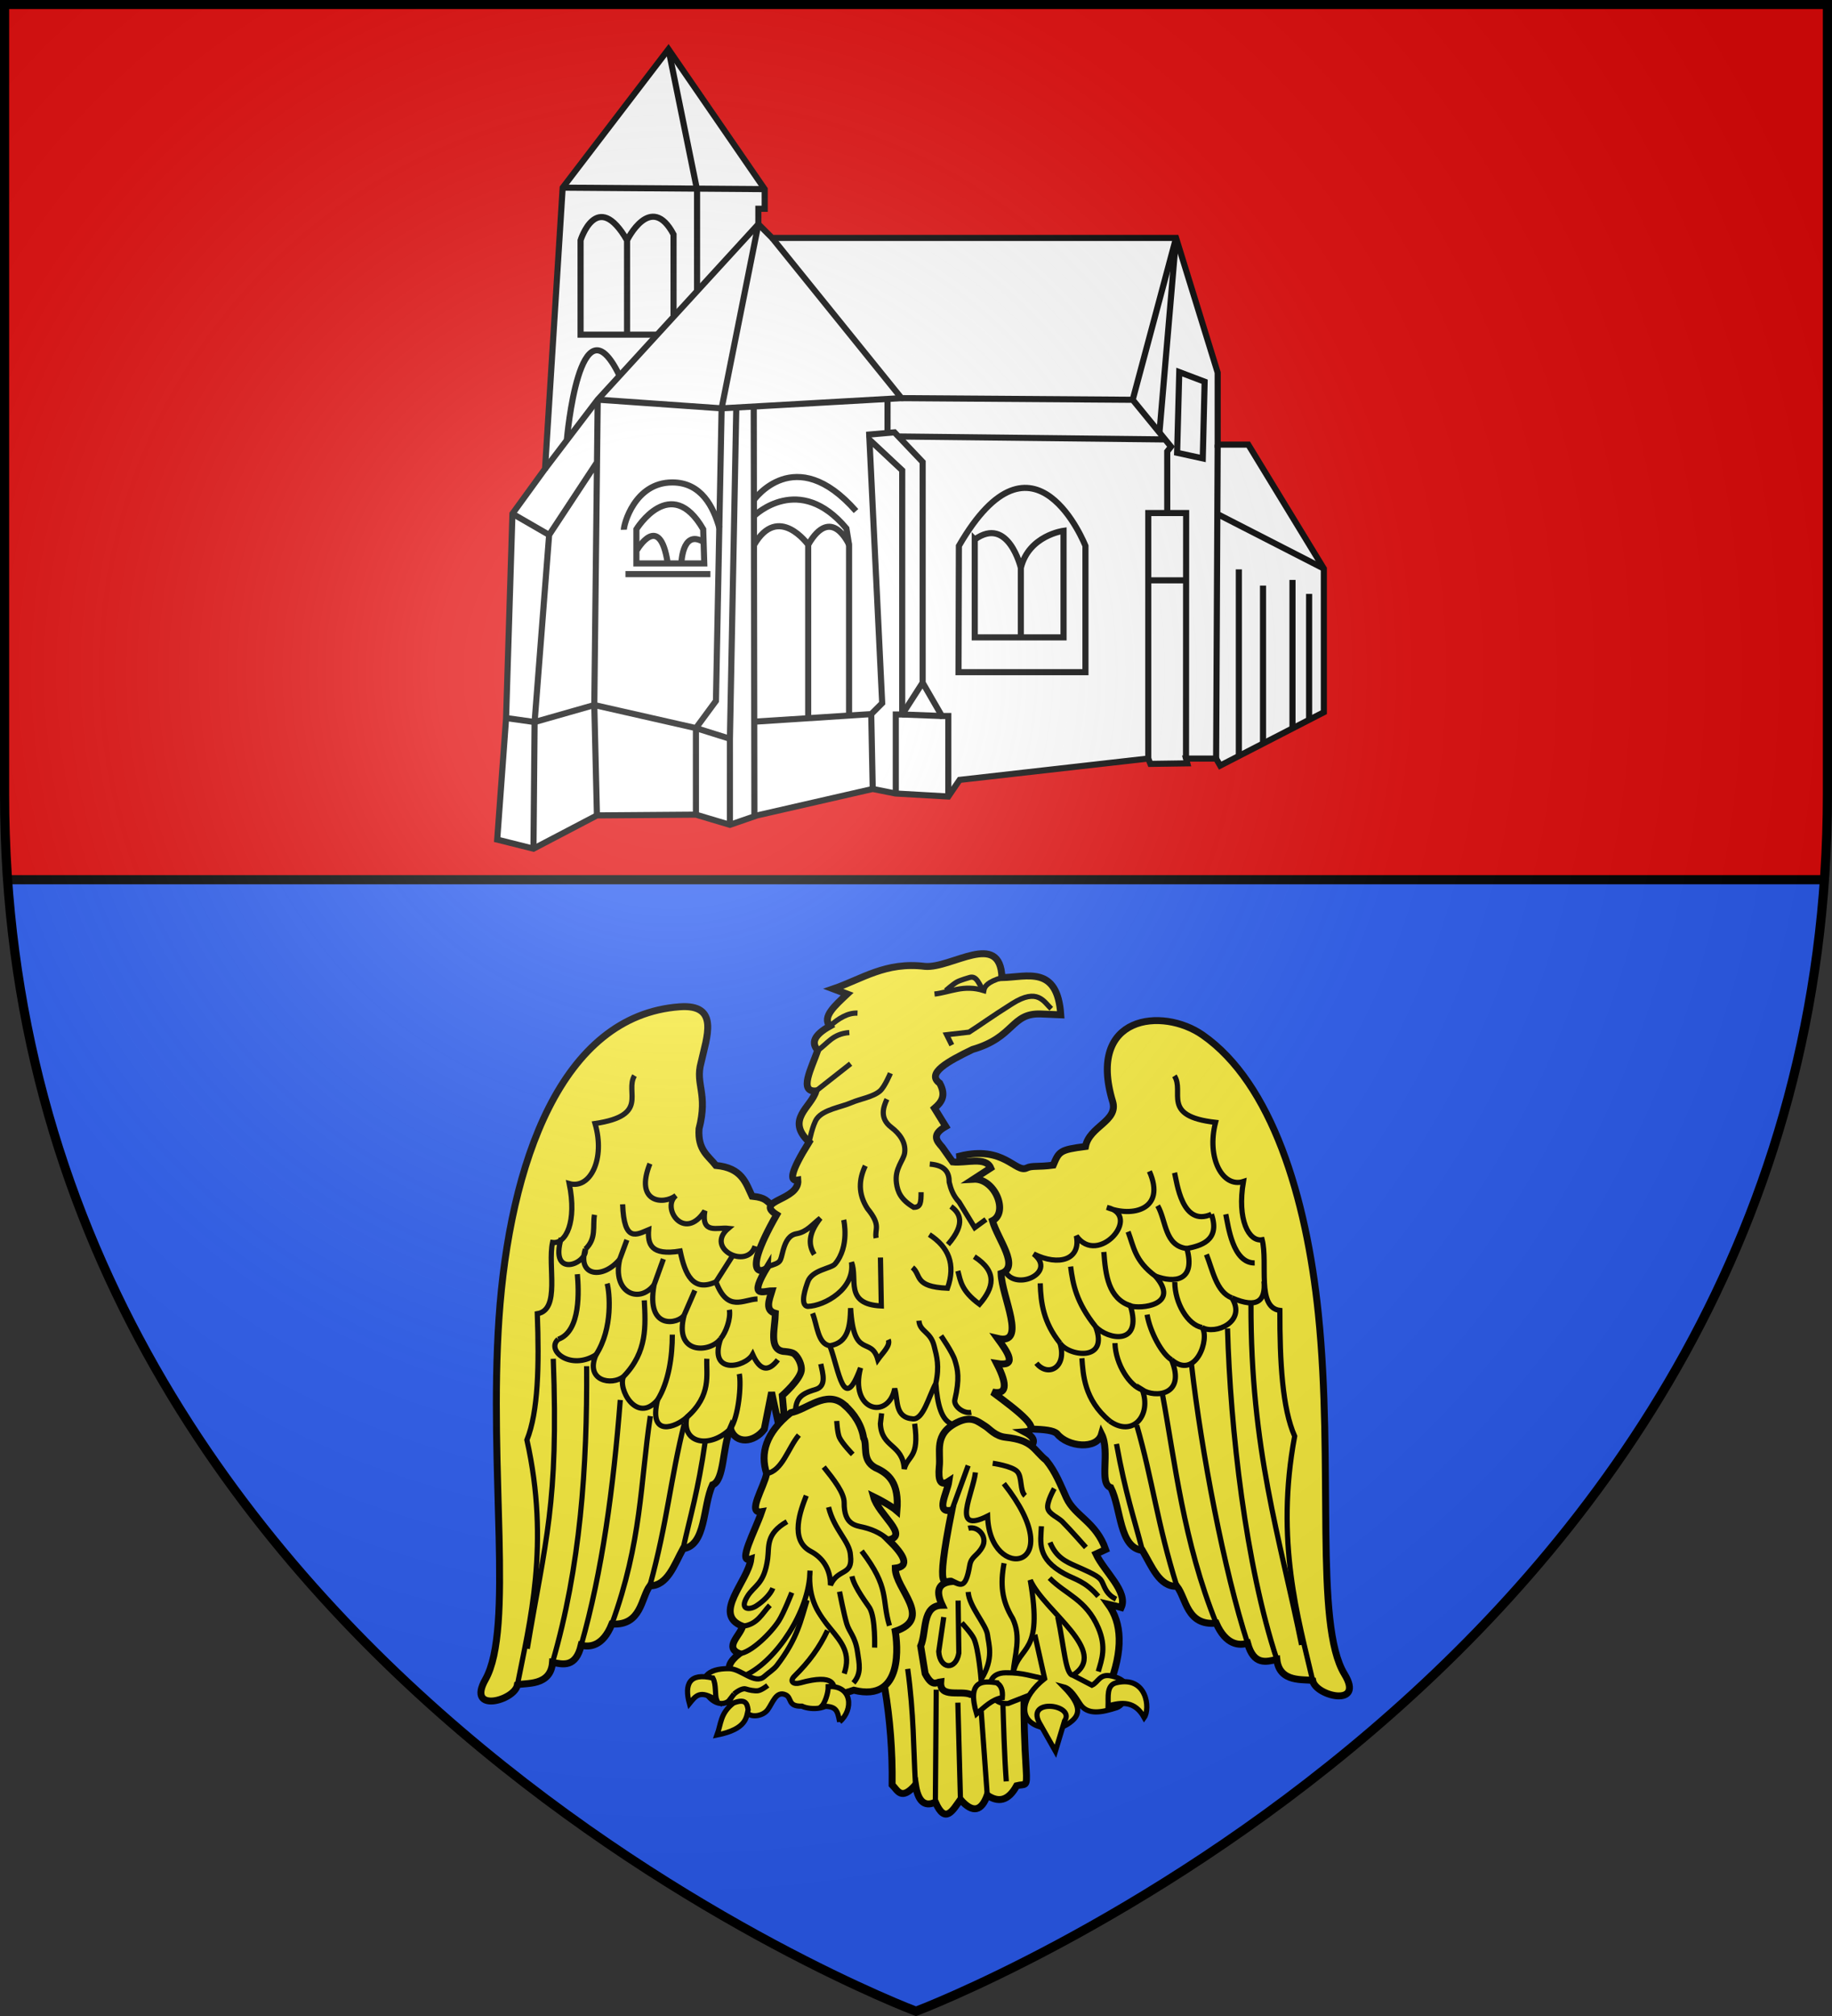 <svg xmlns="http://www.w3.org/2000/svg" xmlns:xlink="http://www.w3.org/1999/xlink" width="600" height="660" version="1"><rect width="100%" height="100%" fill="#333333" stroke="none"/><defs><g id="b"><path id="a" d="M0 0v1h.5z" transform="rotate(18 3.157 -.5)"/><use xlink:href="#a" width="810" height="540" transform="scale(-1 1)"/></g><g id="d"><use xlink:href="#b" width="810" height="540" transform="rotate(72)"/><use xlink:href="#b" width="810" height="540" transform="rotate(144)"/></g><g id="g"><path id="f" d="M0 0v1h.5z" transform="rotate(18 3.157 -.5)"/><use xlink:href="#f" width="810" height="540" transform="scale(-1 1)"/></g><g id="h"><use xlink:href="#g" width="810" height="540" transform="rotate(72)"/><use xlink:href="#g" width="810" height="540" transform="rotate(144)"/></g><g id="j"><path id="i" d="M0 0v1h.5z" transform="rotate(18 3.157 -.5)"/><use xlink:href="#i" width="810" height="540" transform="scale(-1 1)"/></g><g id="k"><use xlink:href="#j" width="810" height="540" transform="rotate(72)"/><use xlink:href="#j" width="810" height="540" transform="rotate(144)"/></g><g id="n"><path id="m" d="M0 0v1h.5z" transform="rotate(18 3.157 -.5)"/><use xlink:href="#m" width="810" height="540" transform="scale(-1 1)"/></g><g id="o"><use xlink:href="#n" width="810" height="540" transform="rotate(72)"/><use xlink:href="#n" width="810" height="540" transform="rotate(144)"/></g><g id="r"><path id="q" d="M0 0v1h.5z" transform="rotate(18 3.157 -.5)"/><use xlink:href="#q" width="810" height="540" transform="scale(-1 1)"/></g><g id="s"><use xlink:href="#r" width="810" height="540" transform="rotate(72)"/><use xlink:href="#r" width="810" height="540" transform="rotate(144)"/></g><g id="v"><path id="u" d="M0 0v1h.5z" transform="rotate(18 3.157 -.5)"/><use xlink:href="#u" width="810" height="540" transform="scale(-1 1)"/></g><g id="w"><use xlink:href="#v" width="810" height="540" transform="rotate(72)"/><use xlink:href="#v" width="810" height="540" transform="rotate(144)"/></g><g id="z"><path id="y" d="M0 0v1h.5z" transform="rotate(18 3.157 -.5)"/><use xlink:href="#y" width="810" height="540" transform="scale(-1 1)"/></g><g id="A"><use xlink:href="#z" width="810" height="540" transform="rotate(72)"/><use xlink:href="#z" width="810" height="540" transform="rotate(144)"/></g><g id="D"><path id="C" d="M0 0v1h.5z" transform="rotate(18 3.157 -.5)"/><use xlink:href="#C" width="810" height="540" transform="scale(-1 1)"/></g><g id="E"><use xlink:href="#D" width="810" height="540" transform="rotate(72)"/><use xlink:href="#D" width="810" height="540" transform="rotate(144)"/></g><path id="F" d="M-298.5-298.5h597V-40C298.5 246.31 0 358.5 0 358.5S-298.5 246.31-298.5-40z"/><path id="e" d="M2.922 27.673c0-5.952 2.317-9.844 5.579-11.013 1.448-.519 3.307-.273 5.018 1.447 2.119 2.129 2.736 7.993-3.483 9.121.658-.956.619-3.081-.714-3.787-.99-.524-2.113-.253-2.676.123-.823.552-1.729 2.106-1.679 4.108z"/><path id="l" d="M2.922 27.673c0-5.952 2.317-9.844 5.579-11.013 1.448-.519 3.307-.273 5.018 1.447 2.119 2.129 2.736 7.993-3.483 9.121.658-.956.619-3.081-.714-3.787-.99-.524-2.113-.253-2.676.123-.823.552-1.729 2.106-1.679 4.108z"/><path id="p" d="M2.922 27.673c0-5.952 2.317-9.844 5.579-11.013 1.448-.519 3.307-.273 5.018 1.447 2.119 2.129 2.736 7.993-3.483 9.121.658-.956.619-3.081-.714-3.787-.99-.524-2.113-.253-2.676.123-.823.552-1.729 2.106-1.679 4.108z"/><path id="x" fill="#fcef3c" stroke="#000" stroke-width="3.807" d="m-267.374-6.853-4.849 23.83-4.848-23.83v-44.74h-25.213v14.545h-9.698v-14.546h-14.546v-9.697h14.546v-14.546h9.698v14.546h25.213v-25.213h-14.546v-9.698h14.546v-14.546h9.697v14.546h14.546v9.698h-14.546v25.213h25.213v-14.546h9.698v14.546h14.546v9.697h-14.546v14.546h-9.698v-14.546h-25.213z"/><path id="B" d="M2.922 27.673c0-5.952 2.317-9.844 5.579-11.013 1.448-.519 3.307-.273 5.018 1.447 2.119 2.129 2.736 7.993-3.483 9.121.658-.956.619-3.081-.714-3.787-.99-.524-2.113-.253-2.676.123-.823.552-1.729 2.106-1.679 4.108z"/><radialGradient id="G" cx="-80" cy="-80" r="405" gradientUnits="userSpaceOnUse"><stop offset="0" stop-color="#fff" stop-opacity=".31"/><stop offset=".19" stop-color="#fff" stop-opacity=".25"/><stop offset=".6" stop-color="#6b6b6b" stop-opacity=".125"/><stop offset="1" stop-opacity=".125"/></radialGradient></defs><g transform="translate(300 300)"><use xlink:href="#F" width="600" height="660" fill="#2b5df2"/><path fill="#e20909" d="M298.5-298.5V-40c0 9.525-.66 18.858-1.937 28H-298.5v-286.5z"/></g><path fill="none" stroke="#000" stroke-linejoin="round" stroke-width="3" d="M2.469 288H597.53"/><g stroke="#000"><path fill="#fcef3c" stroke-width="2.273" d="M263.114 391.852c-3.33 2.001-6.74 4.042-10.47 2.368-1.748-.784-1.404-2.11-6.339-2.607-2.063-4.422-3.352-9.283-11.844-10.067-2.462-3.18-5.98-4.983-5.52-11.976 3.031-11.693-1.324-14.487.667-21.697 1.821-8.333 6.237-19.225-7.022-18.265-38.783 2.806-55.72 51.333-59.163 101.972-3.38 49.717 4.946 101.6-4.434 118.228-6.344 11.244 9.657 6.94 10.468 1.767 2.65-.723 10.925.57 11.5-7.349 3.492.71 7.64 1.748 9.388-5.63 2.636.732 7.097.499 10.047-6.921 9.72.615 9.52-8.542 12.436-12.498 5.768.018 8.02-6.93 10.883-12.143 7.602-1.14 6.43-13.929 9.629-20.913 3.97-1.445 3.174-12.31 5.893-18.367 1.66 5.15 7.77 4.598 11.07.148l2.4-12.076 2.125 9.732 13.526-18.621z"/><path fill="none" stroke-width="1.705" d="M239.233 467.754c-6.63 6.562-16.077 4.929-14.298-3.742-3.65 3.264-12.575 6.754-9.595-5.675-6.864 7.986-13.16-3.848-11.1-7.699-3.932 3.165-12.713 1.392-9.05-7.099-8.407 5.261-16.453-1.489-12.38-5.078M254.754 445.176c-3.17 4.189-5.912 3.496-8.254-1.773-2.447 4.314-14.592 6.82-10.484-5.122-3.288 4.608-15.49 5.476-11.935-7.772-1.721 2.904-12.663 5.271-9.855-9.902-4.995 6.509-13.792 2.42-11.254-8.343-5.533 6.677-13.969 5.56-11.275-3.3.821 4.732-11.9 9.855-7.881-3.632M248.088 425.251c-4.708.145-9.789 4.552-13.596-5.604-7.572 3.473-10.122-2.421-11.733-10.067-9.598 1.575-10.694-2.246-10.32-7-3.882 1.59-8.064 4.436-8.523-8.314M247.29 407.942c-2.456 7.878-16.606.837-8.742-5.81-3.534-.421-8.974 2.084-7.7-5.72-6.773 10.396-14.423-1.113-9.44-5.03-4.182 3.178-13.661 2.362-8.55-10.42"/><path fill="none" stroke-width="1.705" d="M207.812 352.138c-3.266 5.427 5 13.035-12.936 15.688 3.434 11.556-1.58 21.631-8.447 19.654 2.578 12.468-1.083 19.86-5.471 19.284-1.648 7.788 2.648 22.065-4.984 23.32.621 16.857.313 32.084-3.406 41.33 7.625 34.1.874 59.795-3.111 80.161M223.711 507.034c2.423-11.032 4.857-18.563 7.261-35.136M212.828 519.177c5.742-20.775 6.724-34.935 11.298-53.134M200.392 531.675c9.81-27 9.302-46.08 12.595-68.078M190.345 538.595c6.861-24.012 10.543-51.39 12.802-80.274M180.957 544.226c9.096-31.206 11.392-63.823 11.174-96.96"/><path fill="none" stroke-width="1.705" d="M181.2 444.838c1.785 47.839-2.603 59.387-8.514 94.914M234.492 419.647l5.336-8.36M236.016 438.28c1.701-2.042 3.364-6.446 2.867-9.486M224.081 430.51l3.499-8.047M214.226 420.607l3.048-8.427M202.972 412.264l2.342-6.342M191.697 408.965c3.745-3.516 2.34-7.483 3-11.268M204.24 450.638c7.837-8.103 7.191-16.679 6.77-24.934M195.19 443.54c5.672-8.752 4.424-20.53 3.662-23.33M182.81 438.461c7.526-2.646 6.715-16.244 6.278-21.32M215.34 458.337c3.678-5.87 4.878-14.35 4.85-21.407M224.935 464.012c8.19-7.282 6.322-13.925 6.552-19.188M239.233 467.754c2.665-3.96 3.6-14.408 2.894-17.96"/><path fill="#fcef3c" stroke-width="2.273" d="M314.296 378.496c14.549-3.643 18.313 5.679 21.981 3.876 1.72-.845 3.751-.263 8.666-.931 1.907-4.492 2.108-5.028 10.568-6.108 1.253-6.617 10.82-8.3 8.891-14.687-8.537-28.279 16.27-31.01 29.495-21.786 22.604 15.763 33.926 52.972 37.87 91.205 5.112 49.569-1.397 101.712 8.558 118.002 6.731 11.016-9.41 7.273-10.4 2.13-2.674-.629-10.899.952-11.75-6.942-3.465.83-7.575 2.013-9.58-5.3-2.608.824-7.074.747-10.281-6.566-9.694.954-9.813-8.204-12.865-12.056-5.764.22-8.257-6.646-11.3-11.756-7.637-.874-6.912-13.695-10.353-20.564-4.017-1.305-.098-11.558-3.027-17.515-1.48 5.204-11.109 4.231-14.562-.101-4.476-4.595-43.1 4.79-24.958-18.7z"/><path fill="none" stroke-width="1.705" d="M363.454 465.234c7.575 5.444 13.776-1.936 10.662-10.222 4.115 2.653 14.44 1.946 9.553-9.864 8.028 6.814 12.656-7.079 10.018-10.56 4.38 2.51 14.698-1.892 9.751-9.706M339.433 446.281c3.747 4.679 10.14 1.458 7.726-6.585 2.596 4.226 16.187 6.41 11.665-5.381 4.047 4.318 15.417 6.304 11.401-6.812 3.124 1.13 16.601-.15 8.16-9.74 6.29 2.358 13.252 1.657 10.34-9.012 4.294-.885 11.04-2.456 8.039-11.216M328.873 415.454c2.73 7.788 17.726 1.43 9.635-4.94 8.372 4.131 15.552 1.847 14.005-5.908 7.133 10.153 21.766-6.717 10.03-9.32 8.236 3.348 19.448.778 13.893-11.818"/><path fill="none" stroke-width="1.705" d="M384.633 352.221c3.453 5.31-4.542 13.202 13.475 15.227-3.028 11.669 2.333 21.563 9.128 19.347-2.141 12.55 1.775 19.81 6.14 19.08 1.92 7.727-1.876 22.146 5.795 23.134-.032 16.868.807 32.075 4.846 41.185-6.43 34.345 1.214 59.79 5.908 80.004M374.149 507.577c-2.806-10.94-5.502-18.382-8.483-34.86M385.449 519.333c-6.464-20.562-7.94-34.68-13.145-52.707M398.314 531.39c-10.747-26.642-13.538-53.064-17.597-74.933M408.596 537.955c-7.695-23.758-15.108-62.481-18.374-91.27"/><path fill="none" stroke-width="1.705" d="M418.175 543.255c-10.18-30.87-15.214-75.216-16.153-108.34M409.707 426.869c-.114 47.872 9.43 76.326 16.577 111.625M410.925 413.469c-7.226.064-8.668-12.179-9.462-15.939M383.669 445.148c-3.062-1.796-6.99-8.962-7.983-14.766M393.687 434.588c-4.671-.846-8.904-7.947-8.932-14.863M403.438 424.882c-5.088-1.843-6.36-9.379-8.32-14.19M374.116 455.012c-4.024-1.192-8.737-8.247-8.955-15.3M363.454 465.234c-8.441-6.991-8.707-15.323-9.12-20.575M378.385 417.763c-6.776-5-7.088-9.73-8.924-14.524M370.225 427.503c-7.196-2.424-8.144-9.999-8.706-17.63M358.824 434.315c-6.374-7.971-7.432-13.88-8.187-19.672M347.16 439.696c-5.359-6.654-6.308-13.123-6.472-19.56M388.725 408.751c-7.357-.891-6.726-9.036-9.572-14.023M396.764 397.535c-9.69 4.288-11.306-10.537-12.085-13.595"/><path fill="none" stroke-width="1.705" d="M403.438 424.882c8.52 3.712 11.066.842 10.543-5.405"/><path fill="#fcef3c" stroke-width="2.273" d="M347.414 332.237c-1.09-16.319-10.991-12.372-19.26-12.18-.564-15.598-16.54-2.942-25.209-3.681-12.897-1.59-20.57 4.132-30.024 7.364l4.532 1.7c-3.956 3.723-8.303 7.49-5.664 10.48-5.45 3.056-6.056 5.628-3.966 7.93-2.123 6.02-6.304 13.724-.566 13.312-1.57 5.396-10.093 9.302-2.266 16.712-6.275 10.042-6.445 12.964-3.682 12.462.562 6.71-14.468 6.582-6.94 11.33-12.994 22.805-3.009 18.402-2.974 16.994-6.518 10.71-1.364 7.95 1.416 7.931-.954 3.121-2.295 6.435 1.133 7.364-.115 4.982-2.233 11.68 2.55 12.463 0 0 2.814.12 3.682.85 1.34 1.128 2.484 3.643 2.266 5.381-.387 3.07-6.232 8.214-6.232 8.214l1.416 15.862c19.628 32.393 35.15 67.22 34.556 111.597 1.826 1.808 2.956 5.356 7.647 0 .788 5 2.71 7.451 6.515 5.664 3.25 7.412 5.691 2.664 8.214-.85 4.121 4.705 6.923 3.693 8.78-1.415 3.555 2.406 6.83 2.018 9.63-3.116 2.895-.736 3.5.842 3.116-5.382-4.532-72.793 14.448-59.707-.283-103.95 2.189-1.942 4.85-3.838-.283-6.514 6.21-.461-1.902-6.652-10.48-13.029 4.523.935 5.2-1.974 1.416-9.347 6.872 1.135 3.768-3.43.283-8.214 9.799 2.34 1.377-13.54 1.133-21.243 6.301-2.136-1.042-11.095-2.832-17.277 5.388-2.736.773-14.009-6.232-13.596l5.665-3.682c-1.627-3.82-8.156-1.512-12.462-1.983l-3.4-4.815c-1.768-2.027-3.715-4.035 1.134-6.798l-3.682-5.948c2.22-1.911 3.945-4.07 1.7-8.214-4.466-3.208 2.596-7.095 10.762-11.046 13.822-3.957 12.52-11.967 22.376-11.613z"/><path fill="none" stroke-width="1.705" d="M344.298 330.255c-2.461-2.354-4.46-6.912-12.746-1.7-7.308 4.598-9.544 6.37-14.162 9.347l-7.364.85 1.7 3.399M328.153 320.058c-4.724 1.416-5.706 2.832-5.948 4.249-6.6-2.06-10.888.504-16.144 1.132"/><path fill="none" stroke-width="1.705" d="M322.205 324.307c-1.496-1.498-2.103-5.218-4.815-4.25 0 0-2.856.812-3.965 1.417-1.224.667-3.682 2.833-3.682 2.833M271.789 335.92c2.865-2.51 5.823-4.368 9.063-4.25M267.823 343.85c3.21-2.104 4.771-5.386 10.338-5.806M267.257 357.162l11.33-8.922M264.99 373.874s1.18-5.783 2.55-7.648c2.216-3.019 7.896-3.744 11.33-5.24 2.777-1.21 7.058-1.838 9.346-3.824 1.525-1.322 3.4-5.806 3.4-5.806M304.361 404.18c6.286 4.061 8.722 9.726 5.948 17.561-11.072-.454-8.489-4.321-11.471-6.797M288.358 411.686l.283 15.862c-12.297-.55-7.594-9.032-9.771-14.304 1.196 8.692-8.724 14.265-14.304 14.445-2.782-.32-.646-6.264 0-8.072 1.398-3.913 7.659-4.307 8.922-5.806 4.873-5.786 2.832-14.446 2.832-14.446M286.942 405.313c-.584-2.97 1.781-3.973-2.833-9.63-3.142-4.88-2.841-9.516-.708-14.02M290.482 359.853c-1.2 2.59-2.482 6.256 1.417 9.206 2.69 2.034 4.862 4.89 4.39 8.355-.345 2.527-3.345 5.06-2.69 9.914.38 2.832 1.412 5.417 5.664 7.93 2.288-.014 2.385-1.544 2.407-4.956M271.789 440.577c3.08 8.172 4.445 22.498 10.055 7.223-3.711 14.139 9.111 17.18 11.188 6.797 1.154 3.896-.05 9.477 5.948 9.914 3.392.283 5.132-7.142 7.506-11.613.534 6.741 1.76 12.33 5.664 13.454M306.486 452.898c1.238-5.733.346-8.7-.567-12.321-1.192-4.728-4.708-4.57-4.957-8.214"/><path fill="none" stroke-width="1.705" d="M290.907 438.594c.858 1.887-1.824 4.28-3.399 6.515-2.188-7.887-7.922.306-8.922-16.853-.173 5.807-.695 11.331-6.797 12.32-3.957-.586-4.092-6.63-5.665-10.62M260.459 464.086c-.103-5.949 1.171-7.587 6.656-9.205 3.699-1.092 2.348-5.24 1.7-8.356M318.098 462.386c-2.75.5-5.829-2.182-5.381-4.107 1.619-6.964 1.003-9.817 0-13.029-.817-2.615-4.532-7.93-4.532-7.93M319.09 411.403c7.756 4.975 6.337 10.228 1.7 15.578-5.988-4.412-6.175-7.58-7.082-10.904M310.45 407.438c6.17-7.074 3.726-10.478.992-12.463M304.503 381.096c5.24.425 6.38 2.9 6.373 5.948.519 2.172 1.246 4.343 3.257 6.515l5.098 8.356 3.682-2.691M251.395 414.66c4.73-1.46 3.998-1.434 5.098-5.381.913-3.273 2.168-4.994 4.39-5.382 3.361-.585 5.126-3.007 7.79-5.098-4.117 5.261-3.88 8.89-1.983 11.896M299.555 466.099c1.613 11.353-2.161 10.133-3.405 14.82-.499-8.309-7.454-6.789-7.81-14.82l.4-3.405M299.83 584.322c-.718-12.388-.486-22.875-2.55-37.955M306.344 589.986l.283-36.82M314.558 589.137l-.85-31.723M323.338 587.72l-1.982-27.474M329.57 583.189c-.667-9.129-.914-19.345-1.133-26.342"/><path fill="#fcef3c" stroke-width="2.273" d="M276.3 459.734c-5.767-4.666-11.928 1.694-17.333 2.762-8.21 6.635-10.043 13.27-7.886 19.905-.76 4.361-6.656 13.346-1.631 12.502-2.135 6.287-8.148 17.127-3.533 15.491-.906 7.339-12.847 18.072-2.718 22.015-.78 3.052-6.06 6.78-1.087 8.969-6.705 5.42-1.923 7.6 3.805 9.512l21.199 2.99c3.928-.002 5.123 2.047 12.502-.543 16.688 4.21 14.187-15.754 13.59-19.297 12.632-4.226.003-13.77 0-20.656 4.808-.581 3.05-4.128-2.175-9.24 6.828-1.564-3.304-8.175-4.936-14.162 2.184 1.068 5.76 3 7.654 4.649.815-9.269-2.755-12.235-7.067-14.133-4.63-2.543-2.444-7.361-3.841-9.738-.624-4.052-2.891-7.869-6.543-11.026z"/><path fill="none" stroke-width="1.705" d="M271.365 493.414c1.88 7.58 6.969 11.202 7.177 15.813.84 6.824-4.116 4.1-6.569 9.731.079-5.33-2.619-9.053-6.446-11.069-7.122-3.75-3.26-13.623-1.46-18.246M276.474 547.908c4.64-13.324-12.813-14.556-11.19-33.694-.168 13.54-11.176 29.266-20.558 33.937M242.112 541.378c3.83-.255 10.419-6.775 12.954-10.743 1.644-2.573 4.257-9.244 4.257-9.244M243.199 532.41c4.944-.578 6.385-4.221 8.947-6.883M279.028 516.039c.8 3.796 5.205 9.33 5.839 10.46 1.906 3.4 1.581 12.894 1.581 12.894"/><path fill="none" stroke-width="1.705" d="M279.515 550.949c2.736-3.163 1.891-6.273 1.338-10.096-.742-5.13-2.67-6.403-3.528-9.245-.935-3.101-2.373-10.534-2.373-10.534M257.742 498.158c-7.013 4.055-5.764 8.026-6.325 12.164-1.155 8.501-4.433 8.649-6.69 12.407-2.664 4.434.817 4.39 2.919 3.04 2.33-1.495 4.68-3.79 5.473-5.838M282.19 507.767c9.367 12.286 6.43 15.492 9.124 24.45M251.08 482.4c5.08-.758 7.041-8.378 10.554-12.584M291.033 504.143c-2.01-1.608-4.13-3.148-8.356-4.16-2.36-.566-6.287-.75-6.203-8.029.037-3.172-3.348-7.506-6.69-11.677M279.272 476.142s-3.528-3.642-4.38-5.596c-.649-1.49-.85-5.352-.85-5.352"/><g fill="#fcef3c" stroke-width="1.5"><path stroke-width="1.705" d="M271.011 533.777c-2.567 5.528-6.102 10.34-10.75 14.898-1.865 1.83-.4 2.883 1.81 2.27 11.309-3.136 11.65.798 10.796 3.643-.131 5.521-7.585 5.293-10.219 3.98-4.83.152-3.17-2.732-5.357-3.72-3.1-1.4-4.223 2.644-5.827 4.845s-5.161 2.503-6.374 1.385c-2.435-2.246-9.42-.607-4.672-6.49l-1.809 2.337c-5.795 4.334-15.272-10.915.251-10.644 3.883.068 8.34 5.32 11.422 2.596 1.493-1.32 3.16-2.342 4.154-3.634 6.833-8.891 7.884-14.97 9.903-21.428"/><path stroke-width="1.705" d="M274.993 563.688c-.74-3.937-1.135-5.143-5.861-5.093.966-.994 2.153-4.186 2.114-6.438 7.869-.486 8.396 7.587 3.747 11.53zM240.208 557.538c-4.372 3.414-4 6.734-5.38 10.474 9.912-1.954 9.63-6.022 10.185-8.264-.312-1.94-.731-3.78-4.805-2.21zM233.482 549.37c-7.727-1.864-9.419 2.043-7.687 8.36 2.069-2.533 3.414-4.691 8.936-1.057-.68-1.857-.08-5.175-1.249-7.303zM240.418 554.588c1.462-1.279 3.06-1.938 3.826-1.662 1.048.376 2.934.738 4.036.576 1.186-.174 3.17-1.73 3.17-1.73"/></g><path fill="#fcef3c" stroke-width="2.273" d="M329.348 470.546c-3.455-.378-5.267-2.813-6.652-3.649-2.296-1.385-4.393-3.617-9.244-1.216-7.808 3.864-5.243 9.618-5.839 14.596-.398 4.446.43 6.44 3.163 4.622-.558 3.885-4.708 10.708.973 9.488-5.84 29.35-1.856 22.421 0 23.355-4.86.52-5.184 3.512-3.163 7.785-6.748.063-5.032 8.591-7.055 13.38l1.46 9c2.385 4.53 3.607 2.856 5.109 2.677-.438 5.469 6.487 2.757 9.73 4.136l45.25-2.19c5.002-12.638 4.267-21.262-.126-27.324 1.515.35 3.05.7 4.262 1.05 2.3-5.164-5.514-11.677-8.272-17.516l3.163-1.46c-3.15-9.052-10.043-10.876-12.837-16.91-1.88-4.064-3.495-8.452-6.625-12.282-4.266-3.477-4.254-6.553-13.297-7.542z"/><path fill="none" stroke-width="1.705" d="M351.37 548.444c12.255-7.784-9.303-20.77-13.954-31.155 4.338 24.977-3.606 20.782-5.653 30.593M343.734 516.624c5.32 5.431 11.97 6.976 15.962 16.294 2.714 6.336 1.144 10.391 0 14.299M359.696 522.61c-4.298-4.997-7.603-5.484-10.974-7.316-9.261-5.035-7.886-10.42-7.648-15.63M328.77 485.698c22.337 28.309-4.712 32.707-5.32 10.641-12.188 6.091-4.741-7.452-3.991-14.299M325.112 479.047s6.196.876 7.98 2.66.8 6.277 2.661 7.981"/><path fill="none" stroke-width="1.705" d="M317.131 500.33c3.3-.867 6.322 2.86 4.656 5.985-1.72 3.224-3.665 3.079-4.202 6.217-1.385 8.095-3.042 6.19-5.836 5.21M343.892 504.952c1.933 4.81 5.157 6.316 8.465 7.76 6.987 3.048 7.956 3.774 8.7 5.408.854 1.874 1.511 3.972 4.468 5.408M355.65 506.598s-5.313-6.04-7.76-8.465c-1.349-1.336-4.209-2.4-4.703-4.232-.54-2.004 2.116-6.584 2.116-6.584M317.087 521.176c.294 4.835 5.97 10.73 6.348 14.109.341 3.044 2.185 7.608-2.116 14.578 0 0-.822-10.13-2.351-13.403-.83-1.776-3.998-5.173-3.998-5.173M309.092 529.406l-1.646 11.287c.392 5.878 5.643 6.27 6.584.47l-.235-17.165M328.844 511.771c-1.265 6.74-.856 12.072 2.821 18.106 2.902 6.098.645 11.81.098 18.005M311.749 494.387l5.338-14.595"/><g fill="#fcef3c" stroke-width="1.5"><path stroke-width="1.705" d="M342.129 549.532c-4.24-.657-6.88-1.982-12.774-1.903-4.59.062-5.596 3.185-4.892 5.98.545 2.166 1.983 4.337 5.707 4.076l10.056-3.94"/><path stroke-width="1.705" d="m338.91 535.152 3.219 14.38c-7.706 6.095-8.623 13.053-2.446 15.491 3.324 1.313 7.506 1.72 11.415-1.63 2.215-1.9 3.533-4.756-2.718-11.144 2.331.604 3.852 3.35 5.435 5.708 2.413 3.593 7.037 2.687 11.959 1.087 2.677-.87 7.236-8.27-1.63-10.328-4.043-.938-4.35 1.991-6.524 2.99l-6.25-3.262c-2.415-.27-2.792-8.913-4.944-19.138"/><path stroke-width="1.705" d="M340.362 563.936c-4.317-8.15 11.968-5.835 8.29-.543l-2.99 9.92zM326.365 550.89c1.604.855 2.108 2.59 1.903 4.893-3.31.514-5.811 3.048-8.426 5.3-3.332-11.382 2.404-10.743 6.523-10.193zM365.638 550.89c10.047-2.377 11.133 8.588 9.105 11.415-3.05-5.5-7.342-5.1-11.823-3.805.11-2.978-.625-6.818 2.718-7.61z"/></g></g><g stroke="#000"><g stroke-width="1.739"><path fill="#fff" stroke-width="2.001" d="m162.839 274.868 11.878 2.97 20.788-10.89 32.42-.247 11.129 3.327 8.916-3.08 37.863-8.66 7.425 1.484 17.323.99 3.712-5.444 61.779-6.989.7 1.75 12.074-.175-.417-1.557h9.866l1.328 2.299 33.952-17.477v-47.02l-24.747-40.586h-10.023v-23.577l-13.634-44.098H252.878l-4.506-4.506v-5.031h2.073v-6.434l-31.515-45.8-34.648 45.322-5.775 92.045-10.674 14.7-2.1 67.196z"/><path fill="none" stroke-width="2.001" d="m184.282 61.439 66.163.478M218.93 16.116l9.366 46.048M248.372 73.382l-52.62 57.456-17.245 22.646"/><path fill="none" stroke-width="2.001" d="m195.753 130.838 40.585 2.846 12.034-60.302M252.878 77.888l42.36 52.455-58.9 3.341-1.856 95.773-6.558 8.909V266.7M227.924 238.366l-33.285-7.548-19.55 5.568-9.219-1.3"/><path fill="none" stroke-width="2.001" d="m174.717 277.838.372-41.452 4.758-61.266 15.764-23.915M167.833 168.183l12.014 6.937M195.753 130.838l-1.114 99.98M241.154 133.01l-2.1 108.844M227.924 238.366l11.13 3.488v28.174M247.073 267.196l-.217-134.254M247.165 236.262l38.173-2.475 3.589-3.588-4.17-86.256 10.728 10.034v79.934h-2.104v25.861"/><path fill="none" stroke-width="2.001" d="M310.58 260.762v-26.356h-2.103l-6.3-10.914v-72.237l-9.229-9.714-9.218.805M302.176 223.492l-6.691 10.42M228.296 62.164v33.162M385.171 77.888l-14.2 52.992M295.237 130.343l75.735.537 12.537 15.342-1.225 1.575v19.861M381.496 143.86l-87.32-.963M290.676 130.473v11.112M388.429 248.347l.044-80.388h-12.401v80.37M375.976 189.984h12.25M398.295 248.347l.51-102.784M433.575 186.149l-35.017-17.942M405.735 247.151v-60.755M413.654 191.717v51.35M423.305 238.49v-48.63M428.75 194.439v41.204M247.103 168.796s14.7-14.262 30.099 4.2l.875 5.337v55.91"/><path fill="none" stroke-width="2.001" d="M246.82 163.808s13.495-19.336 33.532 3.5M278.077 178.333s-5.75-13.228-13.387 0c0 0-9.79-13.67-17.727.076M264.69 178.333v57.047M204.318 173.433c-.044-1.656 3.485-15.493 15.88-15.493 9.608 0 13.49 8.19 15.413 14.915"/><path fill="none" stroke-width="2.001" d="M208.43 173.258s11.26-18.384 21.874 0l.35 11.2H208.43z"/><path fill="none" stroke-width="2.001" d="M208.605 180.083s7.438-12.862 10.062 4.2M223.13 184.982s.087-11.812 7.174-7.612M204.843 187.957h27.824M185.668 143.83s4.145-47.576 17.076-21.159"/><path fill="none" stroke-width="2.001" d="M215.255 109.561h-25.111V78.675s5.325-17.144 15.224 0c0 0 7.787-16.011 15.224-1.924v26.51M205.368 78.675v30.974M313.922 220.053h41.575v-41.329s-16.77-42.75-41.452 0z"/><path fill="none" stroke-width="2.001" d="M319.242 176.62v32.049h29.078v-34.894s-11.383 1.485-13.982 12.126c0 0-4.083-17.2-15.096-9.28zM334.338 185.901v22.644M385.171 77.888l-5.425 63.61M386.221 121.81l8.312 3.15-.612 25.112-8.4-1.838z"/></g><path fill="none" stroke-width="2" d="m295.482 233.911 12.992.495M194.637 230.818l.866 36.13M285.336 233.787l.495 24.5"/></g><use xlink:href="#F" width="600" height="660" fill="url(#G)" transform="translate(300 300)"/><use xlink:href="#F" width="600" height="660" fill="none" stroke="#000" stroke-width="3" transform="matrix(1 0 0 1 300 299.954)"/></svg>